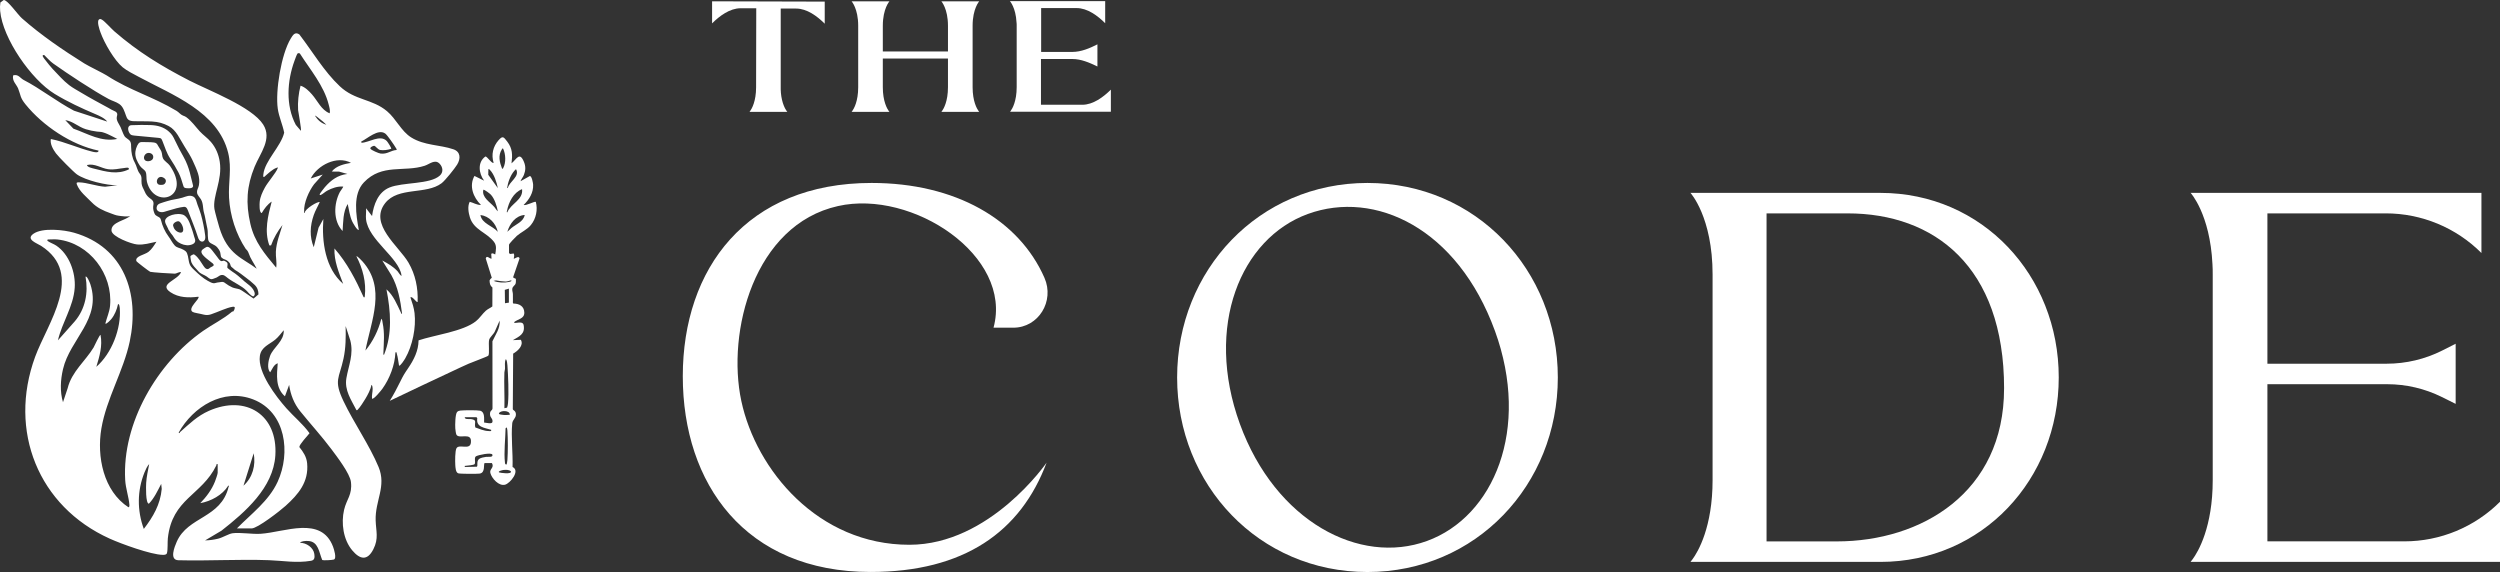 <svg xmlns="http://www.w3.org/2000/svg" id="Layer_2" viewBox="0 0 112.707 25.787"><rect x="0" y="0" width="112.707" height="25.787" fill="#333333" stroke="none"/><g id="Components"><g id="_05755027-4a85-4084-bd52-baeef2e2a6d4_5"><path d="M37.181.073v.996c-.341-.342-.803-.683-1.287-.683h-.697v3.577c0,.064,0,.127.007.192v.021c.043.483.2.747.263.832l.028.035h-1.706l.028-.035c.078-.107.27-.441.27-1.074l.007-3.562h-.704c-.483,0-.946.341-1.287.682V.059l5.076.014Z" style="fill:#fff;"></path><path d="M44.118,5.008l.028.035h-1.707l.028-.035c.078-.107.27-.441.27-1.074v-1.295h-2.937v1.295c0,.632.193.967.27,1.074l.029.035h-1.707l.028-.035c.078-.107.27-.441.27-1.074V1.161c0-.775-.298-1.102-.298-1.102h1.707s-.299.327-.299,1.102v1.159h2.937v-1.159c0-.775-.298-1.102-.298-1.102h1.707s-.298.327-.298,1.102v2.773c0,.632.192.967.27,1.074Z" style="fill:#fff;"></path><path d="M48.794,4.723c.483,0,.945-.342,1.287-.682v.995h-4.544l.028-.036c.078-.107.27-.441.27-1.074V1.154c0-.05,0-.1-.007-.143-.035-.675-.298-.959-.298-.959h4.295v.995c-.342-.342-.804-.683-1.288-.683h-1.599v1.977h1.407c.391,0,.782-.164,1.13-.342v.996h-.007c-.348-.171-.732-.335-1.123-.335h-1.415v2.062h1.863Z" style="fill:#fff;"></path><path d="M8.782,10.751c-.043-.106-.062-.23-.102-.336-.082-.216-.162-.565-.367-.703-.028-.019-.06-.032-.092-.041-.055-.016-.119-.024-.187-.023-.183.001-.392.06-.51.162-.183.159-.016.32.052.495.01.025.012.042.029.063.036.043.058.099.093.143.071.089.096.109.144.196.044.08.125.163.199.215.138.094.334.156.5.129.168-.027.317-.11.24-.299ZM8.236,10.446c-.021.029-.057.045-.111.042-.016-.001-.032-.005-.048-.01-.145-.044-.24-.155-.273-.301-.006-.029,0-.061.026-.097.045-.061.167-.13.243-.097.11.049.246.35.163.463Z" style="fill:#fff;"></path><path d="M10.988,12.655c-.182-.161-.326-.29-.526-.417-.06-.038-.111-.086-.169-.127-.046-.033-.049-.042-.044-.094.005-.056.029-.134-.013-.182-.01-.011-.023-.019-.035-.027-.055-.035-.103-.077-.17-.043-.092.047-.186-.113-.232-.173-.064-.084-.126-.168-.192-.25-.061-.076-.16-.225-.274-.214-.014.001-.026.008-.038.014-.051.027-.099.059-.145.094-.024.018-.047.038-.06.065-.059.123.142.286.22.353.067.057.138.108.206.163.037.029.121.078.118.134-.003.05-.115.081-.154.111-.054.042-.096.093-.173.06-.056-.024-.093-.076-.128-.126-.124-.18-.231-.392-.412-.516-.01-.007-.02-.014-.032-.015-.011-.001-.022.003-.032.008-.026.012-.052.025-.077.04-.016.01-.033.021-.04.038-.006.016-.003.034,0,.051.015.076.018.164.048.235.029.068.073.127.119.184.042.052.089.1.135.149.039.042.072.089.118.123.098.072.212.106.312.173.037.025.07.055.107.08.037.024.081.043.125.039.019-.002.037-.007.056-.013.054-.017.108-.038.16-.061.061-.027.107-.078.171-.101.142-.051.224.043.328.124.141.109.305.195.458.287.135.081.271.164.382.275.098.098.18.221.309.269.045-.017.07-.067.071-.115.001-.048-.018-.094-.038-.137-.094-.2-.297-.31-.463-.456Z" style="fill:#fff;"></path><path d="M7.67,7.484c-.085-.124-.255-.217-.317-.335-.053-.101-.036-.22-.079-.322-.037-.09-.107-.173-.152-.262-.019-.038-.04-.078-.075-.103-.033-.024-.073-.032-.113-.038-.151-.023-.301-.009-.451-.019-.159-.01-.221.004-.3.166-.042.087-.069.185-.079.272-.027.238.079.441.204.633.065.1.22.185.256.266.06.135.022.307.062.46.324,1.247,2.022.722,1.043-.717ZM6.704,7.268c-.023.002-.046.001-.068-.002-.035-.005-.071-.015-.096-.039-.113-.109-.017-.304.118-.329.119-.022.251.045.251.177,0,.12-.1.183-.205.192ZM7.239,8.334c-.029-0-.06-.001-.086-.014-.134-.067-.087-.276.029-.329.083-.038.16-.005.23.046.068.049.085.128.046.201-.045.084-.102.095-.184.096-.011 0-.022,0-.034,0Z" style="fill:#fff;"></path><path d="M8.289,9.326c.133-.015.168.125.207.223.142.378.297.736.42,1.121.018.055.036.111.072.156.036.045.095.076.151.064.053-.012.092-.06.107-.112s.011-.108.004-.162c-.038-.31-.108-.65-.192-.952-.041-.145-.1-.287-.152-.429-.041-.111-.069-.302-.183-.367-.168-.096-.34-.006-.5.043-.22.067-.455.081-.677.154-.112.036-.232.067-.34.109-.057.022-.109.063-.13.12-.085.225.152.305.314.26.082-.023.164-.048.247-.073.215-.065.432-.13.652-.155Z" style="fill:#fff;"></path><path d="M6.772,6.18c.12.011.24.022.36.034.143.013.146.031.199.164.102.256.186.533.338.764.134.205.267.421.38.64.103.2.151.389.219.603.007.022.015.045.031.061.023.024.059.032.092.036.058.007.117.008.175.004.057-.005.126-.025.138-.082.005-.023-.002-.046-.008-.069-.09-.322-.149-.775-.412-1.246-.143-.256-.271-.489-.394-.756-.079-.17-.134-.275-.279-.402-.233-.205-.507-.278-.811-.292-.284-.013-.57-.005-.855.005-.03.001-.06.002-.087.015-.051.023-.079.082-.081.138-.003.083.036.186.091.249.045.051.118.06.186.067.154.015.308.029.462.043.086.008.172.016.257.024Z" style="fill:#fff;"></path><path d="M16.771,17.97c.063.07.429-.389.466-.441.333-.464.566-1.071.59-1.644.073-.013.047.013.061.059.052.162.069.367.101.536.05.052.261-.29.282-.327.326-.567.494-1.39.418-2.039-.028-.243-.108-.477-.186-.707.086-.08.276.258.325.203.025-.62-.098-1.23-.411-1.768-.433-.745-1.802-1.732-1.051-2.686.587-.746,1.847-.369,2.543-.896.157-.119.594-.665.702-.842.163-.267.157-.576-.17-.688-.61-.209-1.306-.163-1.902-.534-.453-.282-.676-.834-1.091-1.183-.669-.563-1.443-.479-2.127-1.123-.716-.673-1.232-1.567-1.828-2.341-.197-.128-.289.032-.382.183-.432.704-.703,2.368-.588,3.169.053.369.218.715.289,1.08-.143.615-.875,1.266-.939,1.877-.003.03-.026.145.037.119.157-.136.364-.347.562-.413.025-.008.07-.044.047.02-.072.204-.449.631-.582.88-.104.195-.209.413-.229.637-.008.089-.029.502.094.501.116-.199.254-.385.447-.515-.168.64-.343,1.327-.106,1.975l.077 0c.115-.325.302-.65.516-.919-.119.395-.278.785-.299,1.204-.012.244.053.478.015.719-.521-.626-.978-1.157-1.165-1.976-.212-.931-.17-1.692.191-2.572.255-.621.802-1.252.387-1.905-.511-.801-2.444-1.528-3.326-1.981-1.252-.644-2.319-1.295-3.384-2.22-.131-.114-.44-.461-.558-.525-.032-.017-.06-.038-.099-.027-.173.042-.005.497.035.606.168.466.621,1.258,1.002,1.57.192.157.491.304.713.424,1.509.816,3.58,1.568,4.039,3.434.17.691.002,1.325.039,2.019.043.799.311,1.643.756,2.313.056.046.103.111.131.196.076.232.223.426.334.641.008.016.016.033.024.049-.62-.476-1.313-.621-1.685-1.865-.046-.152-.198-.696-.219-.826-.091-.578.368-1.307.24-2.13-.051-.331-.178-.634-.395-.889-.153-.181-.353-.314-.512-.488-.2-.219-.354-.451-.609-.638-.042-.031-.094-.047-.142-.066-.116-.046-.185-.151-.288-.212-1.078-.649-2.104-.917-3.147-1.596-.156-.101-.816-.419-1.012-.542-.973-.61-1.94-1.266-2.817-2.039C.802.662.348.002.17,0L.018.111C-.002.236-.005.366.007.493c.112,1.243,1.402,3.097,2.457,3.74.583.355,1.215.648,1.83.909.171.072.431.186.54.34l-1.497-.491c-.76-.398-1.547-1.016-2.268-1.385-.16-.082-.237-.273-.475-.209-.061.252.15.409.223.592.126.315.079.401.331.713.778.965,2.074,1.838,3.294,2.087.012.122-.213.065-.277.049-.638-.157-1.239-.445-1.874-.571-.039.231.1.464.232.647.104.144.803.851.944.948.397.275,1.334.497,1.824.492l-.553.064c-.37-.017-.821-.192-1.174-.197-.08-.001-.137-.002-.098.099.126.322.436.562.67.802.244.251.524.377.846.492.13.046.235.096.375.113.088.011.459.068.521-.004-.185.215-.887.28-.851.681.024.268.895.594,1.153.617.32.028.571-.064.873-.123-.101.159-.208.339-.359.456-.18.14-.608.188-.547.414.01.038.587.474.625.486.084.025.942.082,1.095.083.102.001.189-.085.295-.069-.135.367-1.034.531-.48.904.378.255.83.259,1.263.205.095.082-.513.523-.261.685.067.043.322.073.496.121.108.029.223.025.329-.011.32-.107.708-.299.969-.34.091-.014.124.001.097.097-.01.034-.029.07-.054.109-.019.004-.038.008-.056.01-.397.342-.879.569-1.308.869-2.065,1.443-3.659,4.154-3.513,6.724.021.376.164.773.189,1.112.004.052.01.084-.039.118-1.132-.734-1.438-2.292-1.224-3.552.229-1.351.996-2.59,1.278-3.92.458-2.159-.252-4.262-2.511-4.908-.461-.132-1.426-.238-1.833.05-.361.255.169.426.348.542,1.98,1.276.291,3.476-.269,5.006-1.22,3.333.139,6.74,3.367,8.196.512.231,1.86.723,2.387.729.072.001.169 0.0.191-.081.043-.159.02-.483.039-.665.193-1.794,1.523-1.927,2.186-3.285.018-.037-.018-.074.061-.059v.393c0,.058-.094.32-.122.392-.145.369-.39.693-.663.975.483-.087.996-.362,1.259-.785.072-.005.027.012.019.046-.341,1.431-1.836,1.326-2.339,2.48-.1.228-.34.819.071.832,1.355.036,2.739-.052,4.091-.002.653.024,1.229.139,1.893.027.171-.029.168-.163.148-.308-.04-.291-.366-.508-.647-.503.071-.085.263-.087.367-.082.467.021.492.518.635.855.054.032.453.005.525-.018.143-.046.002-.479-.036-.579-.531-1.407-2.176-.653-3.264-.582-.391.025-.924-.072-1.27-.024-.167.023-.437.193-.649.245-.184.045-.397.075-.586.077l.739-.438c1.065-.836,2.338-1.936,2.429-3.392.115-1.837-1.329-2.745-2.989-2.014-.527.232-.889.59-1.309.963-.012.011-.017.081-.062.022.653-1.165,2.013-2.022,3.364-1.496,1.474.573,1.697,2.412,1.099,3.713-.399.867-1.187,1.44-1.837,2.102h.663c.268,0,1.295-.803,1.53-1.015.583-.525,1.052-1.081.974-1.922-.027-.29-.174-.512-.351-.731-.003-.12.372-.509.459-.624-.299-.418-.705-.743-1.042-1.123-.473-.534-1.306-1.621-1.197-2.362.06-.41.426-.512.697-.738.145-.121.257-.278.379-.42.028.489-.469.766-.616,1.157-.071.189-.157.588.007.738.093-.146.158-.345.338-.406-.04.52-.114,1.113.325,1.489l.19-.514c.064.443.22.844.501,1.192.462.571.963,1.118,1.405,1.708.245.327.836,1.098.88,1.476.068.582-.195.769-.309,1.256-.14.599-.037,1.346.367,1.827.349.415.681.482.952-.048.25-.489.119-.812.104-1.305-.027-.896.495-1.532.131-2.406-.41-.986-1.115-1.986-1.581-2.967-.453-.953-.193-1.016.002-1.923.105-.492.105-.961.095-1.462l.209.643c.164.624-.077,1.136-.175,1.706-.094.545.218.979.453,1.441.042.01.043-.007.065-.029.095-.093.262-.355.335-.477.113-.189.238-.417.276-.631.047.012.055.138.055.175.002.15-.047.295-.028.447h0ZM4.343,16.535c.142-.465.286-.944.189-1.435-.031-.039-.287.524-.313.566-.369.612-.985,1.086-1.169,1.837l-.21.63c-.144-.48-.113-1.005-0-1.489.315-1.36,1.748-2.259,1.233-3.832-.013-.04-.149-.396-.217-.337.131.717-.007,1.453-.488,2.016l-.757.854c.186-.809.699-1.52.757-2.369.047-.688-.247-1.508-.831-1.903-.106-.072-.31-.144-.387-.209-.039-.033-.005-.067.013-.067.135,0,.305-.015.433,0,1.441.163,2.496,1.562,2.366,2.988-.026.284-.149.536-.213.802.046.047.236-.163.27-.203.15-.183.252-.432.299-.663.06-.063.08.148.082.175.071.916-.363,2.037-1.057,2.641ZM6.483,23.845c-.306-.832-.301-1.73.033-2.552.049-.12.121-.28.21-.372-.052.28-.119.567-.136.852-.008.129-.032.935.123.935.244-.254.393-.585.555-.893l.023.227c-.062.7-.39,1.261-.808,1.804ZM11.437,20.434c.1.538-.046,1.095-.46,1.462l.46-1.462ZM3.309,5.8l-.366-.383c.343.044.581.302.927.409.164.051.332.084.502.106.082.011.173.008.252.03.155.043.285.108.428.18l.167.085c.012.006.058.039.072.037-.734.147-1.311-.226-1.981-.464ZM4.244,7.604c-.081-.021-.313-.067-.323-.165.349-.084.644.149.951.189.283.037.466-.028.72-.052.073-.007.235-.06.22.057-.515.254-1.026.109-1.567-.029ZM11.434,13.462c-.206-.137-.548-.389-.628-.417-.109-.037-.235-.045-.338-.091-.109-.048-.212-.113-.307-.184-.031-.023-.062-.048-.099-.057-.026-.006-.052-.003-.079-.001-.062.007-.124.015-.186.026-.053.009-.118.036-.172.031-.083-.007-.19-.072-.262-.111-.216-.119-.399-.289-.577-.457-.145-.136-.231-.213-.271-.42-.024-.121-.047-.363-.138-.447-.033-.031-.074-.053-.113-.077-.136-.083-.282-.074-.389-.192-.112-.124-.18-.276-.28-.408-.159-.212-.275-.475-.337-.731-.006-.026-.013-.053-.028-.076-.062-.092-.207-.098-.257-.209-.048-.106-.077-.216-.067-.332.006-.067.026-.135.007-.2-.028-.098-.126-.144-.198-.205-.078-.066-.144-.155-.183-.25-.03-.074-.065-.132-.098-.204-.024-.052-.042-.111-.05-.17-.024-.17.04-.296-.083-.45-.12-.15-.133-.34-.231-.513-.112-.197-.154-.456-.158-.68-.001-.09.003-.186-.044-.263-.063-.104-.196-.138-.259-.242-.071-.117-.114-.275-.174-.401-.067-.14-.199-.296-.17-.456.009-.051.03-.102.017-.152-.015-.058-.071-.095-.126-.117-.102-.041-.171-.088-.263-.139-.415-.227-.833-.448-1.237-.692-.179-.108-.376-.212-.54-.338-.27-.206-.504-.483-.74-.725-.087-.09-.241-.286-.341-.415-.04-.052-.206-.239-.041-.215.134.127.251.272.403.38.649.462,1.819,1.235,2.506,1.603.153.082.327.123.472.222.178.121.235.335.305.528.022.061.046.125.093.169.071.067.177.077.275.08.269.009.538-.003.807.013.284.018.507.076.756.21.341.182.497.586.7.904.147.23.295.472.377.653.097.215.165.356.239.58.054.164.071.349.041.523-.026.152-.101.187-.083.35.011.097.119.201.17.284.118.193.082.409.143.618.055.189.069.341.115.538.022.093.051.226.052.315.002.1.002.238.017.334.028.182.175.193.316.283.074.047.128.117.175.19.059.091.066.164.08.27.002.017.004.034.011.049.006.014.017.025.027.036.04.039.089.067.143.082.081.024.166.09.215.157.029.039.032.081.049.124.016.043.052.076.091.1.039.024.064.067.103.091.186.109.321.216.478.336.193.148.237.177.402.331.134.125.179.274.18.436-.075.061-.149.125-.222.189ZM17.365,6.018c.098.069.411.528.484.653.018.03.04.05.032.09-.279.023-.41.196-.718.163-.087-.009-.419-.152-.461-.216-.042-.064.121-.136.164-.135.063.001.162.168.271.188.152.028.355-.003.5-.053.022-.03-.163-.314-.202-.353-.3-.301-.791.072-1.138.082l-.013-.054c.289-.14.762-.59,1.081-.364ZM13.562,5.894l-.225-.263c-.465-.873-.394-1.985-.06-2.892.025-.069.099-.277.133-.321.025-.032.072-.022.106-.011.462.727,1.091,1.457,1.303,2.311.031.123.076.266.043.39-.381-.151-.539-.56-.798-.853-.139-.157-.31-.329-.515-.392-.09.352-.132.734-.11,1.098.006.092.169.922.123.933ZM14.713,5.623c-.224-.06-.393-.215-.514-.406.021-.02.172.113.202.136.105.082.221.173.312.27ZM16.474,15.803c.262-1.365.945-2.816-.135-4.021-.03-.034-.241-.258-.272-.229.286.552.452,1.177.379,1.801-.004.038-.016.077-.054.04-.35-.779-.746-1.549-1.314-2.193-.023.56.199,1.085.393,1.597-.81-.699-.971-1.909-.893-2.924l-.217.392-.216.88c-.196-.481-.169-.963-.001-1.449.071-.204.181-.388.271-.582-.065-.061-.693.314-.677.487-.044.007-.025-.036-.027-.067-.02-.395.215-.917.449-1.23l.39-.435-.541.176c.303-.602,1.186-1.047,1.814-.704-.308.054-.666.132-.866.392l.335.004.369.105c-.429.048-.742.278-1.016.596-.041.048-.217.273-.229.312-.011.036.004.051.04.04.07-.021.21-.15.294-.194.222-.117.467-.205.722-.185.017.015-.129.205-.149.243-.279.526-.311,1.309.122,1.76.031-.409.012-.859.231-1.218.059.261.088.529.198.776.022.05.235.444.302.388-.123-.667-.282-1.602.23-2.139.818-.86,1.816-.446,2.743-.75.217-.071.46-.311.671-.09.147.154.176.378.013.53-.439.409-1.679.296-2.274.542-.517.213-.713.77-.786,1.286l-.271-.352c.013.16-.018.345,0,.501.111.935,1.474,1.715,1.598,2.518.018.119-.159-.158-.176-.176-.206-.222-.427-.346-.691-.487l.41.659c.298.531.408,1.138.483,1.737-.027.038-.048-.04-.055-.053-.176-.367-.335-.77-.649-1.043.192.98.273,2.005-.109,2.951-.045.007-.029-.066-.028-.096.017-.467.061-.874-.035-1.344-.013-.062-.01-.139-.059-.185-.132.523-.376,1.018-.717,1.435Z" style="fill:#fff;"></path><path d="M24.151,9.1c-.049-.033-.438.184-.544.14.248-.24.446-.553.428-.915-.004-.073-.059-.397-.151-.388l-.419.234c.036-.103.113-.18.154-.285.08-.207.087-.387,0-.593-.198-.471-.325-.121-.558.071.047-.384.048-.666-.194-.982-.164-.214-.203-.272-.388-.064-.255.286-.338.653-.225,1.021-.075.055-.29-.286-.368-.286-.367.256-.305.767-.059,1.093l-.437-.215c-.255.454-.052.97.294,1.308-.184.009-.337-.101-.508-.141-.105.198-.057.489.009.701.179.576.765.675,1.093,1.116.125.168.079.361.048.557-.008.006-.131-.096-.179-.025l.013.215c-.106-.004-.216-.174-.261-.01l.273.871c-.043.029-.078.067-.1.117.004.109.007.221.128.321l-.003.854c-.093.072-.205.114-.294.193-.152.135-.278.338-.447.473-.579.464-1.891.627-2.586.863-.004.468-.212.874-.467,1.25-.184.271-.222.333-.369.631-.143.29-.292.574-.464.847.857-.411,1.974-.941,2.837-1.343.239-.112.48-.227.722-.333.125-.055.851-.323.884-.36.068-.077-.002-.56.039-.718.031-.119.214-.26.262-.387l.211-.478c.027.359-.189.631-.325.932l.003,3.031c-.013.109-.121.075-.112.269.008.164.145.187.107.348-.033.097-.296.019-.374.016-.004-.172.043-.483-.183-.534-.129-.029-.739-.024-.887-.006-.061.007-.107.02-.149.068-.082.092-.091.59-.08.731.005.06.026.233.047.278.108.241.718-.145.657.372-.042.351-.525.048-.647.245-.071.114-.067.604-.057.754.008.113.015.342.133.381.089.029.843.029.963.013.275-.036.165-.434.227-.476h.328c.124.214-.119.261-.07.449.065.246.384.603.664.527.228-.061.698-.631.337-.798.02-.624-.072-1.347-.015-1.963.017-.179.166-.228.166-.404 0-.181-.132-.179-.14-.242l.016-2.502c.203-.116.49-.37.347-.623l-.36.015c.285-.167.562-.274.486-.676-.045-.241-.436-.022-.431-.136.178-.145.468-.149.461-.433-.006-.284-.232-.404-.491-.404-.028-.019-.025-.053-.026-.082-.003-.064.012.164.002-.347-.002-.082-.04-.151-.027-.24.016-.112.123-.146.149-.231.022-.07.01-.144.013-.216-.018-.006-.037-.013-.055-.022-.024-.012-.048-.027-.072-.043l.292-.853c-.025-.153-.237.036-.262.011.012-.085.042-.152-.002-.235l-.152.023-.059-.036v-.38c0-.047.299-.355.356-.404.203-.173.459-.276.63-.486.235-.288.316-.685.223-1.043ZM20.954,18.808h.527l.036.045c-.064.416.333.428.626.524.021.081-.067.056-.123.055-.194-.004-.411-.096-.591-.161-.061-.214.108-.334-.196-.378-.078-.011-.285.033-.281-.084ZM21.918,20.596c-.085.012-.247.042-.314.092-.14.105-.044.31-.107.353l-.542.012c-.006-.071-.004-.045.041-.053.083-.015.369-.025.406-.081.046-.098-.039-.29.058-.348.102-.062.703-.186.739-.072.042.134-.205.087-.28.098ZM22.877,8.403c.041-.26.184-.608.386-.777.194.332-.31.558-.369.854-.043.006-.021-.052-.018-.077ZM22.858,9.501c.075-.39.29-.821.678-.973.064.482-.515.653-.665,1.045-.044.006-.018-.048-.013-.072ZM22.628,6.73c.015-.023-.003-.043.053-.03.118.24.137.635.006.872-.015.027.001.04-.053.03-.112-.293-.189-.589-.006-.872ZM22.016,7.625c.04-.009.048.013.071.036.195.199.3.552.357.819l-.432-.6.005-.255ZM21.791,8.552c.062 0.0.288.171.336.222.172.183.269.51.317.752-.065-.048-.101-.13-.154-.19-.199-.226-.583-.441-.499-.784ZM21.66,9.692c.397.054.694.378.783.76-.231-.275-.725-.369-.783-.76ZM22.496,18.633c.058-.142.501-.145.487.067-.121.014-.24.017-.362-.004-.032-.005-.147-.01-.125-.064ZM22.807,16.185c.05.069.063.199.069.283.034.494.068,1.222.027,1.706-.006.069-.019.137-.041.202l-.122.027c.015-.535-.021-1.075-.001-1.61.002-.058.025-.109.028-.161.008-.147-.032-.313.041-.446ZM22.758,13.067l.184-.055v.632l-.176.026-.008-.603ZM22.875,20.742c-.002.032-.026.202-.042.202-.061-0-.064-.047-.069-.094-.053-.464.021-1.071.029-1.543l.053-.04c.014.049.025.095.029.147.026.373.026.954-0,1.327ZM22.496,21.296c-.058-.058.171-.105.203-.108.109-.01.261-.019.338.068.032.137-.476.064-.541.04ZM23.016,12.643c.016.002.032.004.047.006.002.036-.087.056-.113.062-.213.045-.497.036-.698-.049.035-.008.071-.014.107-.02.132.027.268.041.394.048.014.001.03.002.047.003.013-.001.025-.003.037-.004.063-.007.122-.024.179-.047ZM23.05,10.286l-.179.165c.112-.37.371-.73.784-.76-.053.304-.395.419-.605.594Z" style="fill:#fff;"></path><path d="M47.184,20.855c-1.171,3.126-3.73,4.931-7.939,4.931-5.646,0-8.463-3.977-8.463-8.824s2.865-8.714,8.511-8.714c3.77,0,6.639,1.646,7.794,4.277.464,1.053-.27,2.248-1.401,2.248h-.895c.88-3.244-3.66-6.238-7.009-5.484-3.793.846-5.028,5.679-4.361,8.79.666,3.112,3.46,6.481,7.576,6.481,3.643,0,6.188-3.705,6.188-3.705Z" style="fill:#fff;"></path><path d="M70.231,17.018c0,4.844-3.69,8.77-8.583,8.77s-8.58-3.927-8.58-8.77,3.687-8.77,8.58-8.77,8.583,3.926,8.583,8.77ZM67.398,14.924c-1.688-4.637-5.409-6.379-8.435-5.278-3.027,1.102-4.67,5.059-3.066,9.465,1.605,4.406,5.406,6.381,8.432,5.279,3.027-1.101,4.672-5.059,3.069-9.466Z" style="fill:#fff;"></path><path d="M92.814,17.014c0,4.597-3.444,8.318-8.04,8.318h-8.564l.086-.111c.259-.345.912-1.466.912-3.574v-9.266c0-2.601-.998-3.685-.998-3.685h8.564c4.596,0,8.04,3.722,8.04,8.318ZM90.35,17.51c0-5.503-3.155-7.89-7.055-7.89h-3.654v14.788h3.169c3.806,0,7.539-2.192,7.539-6.897Z" style="fill:#fff;"></path><path d="M112.707,22.621v2.71h-13.949l.086-.111c.259-.345.912-1.466.912-3.574v-9.266c0-.16,0-.321-.012-.469-.111-2.267-.985-3.216-.985-3.216h13.111v2.711c-1.146-1.146-2.698-1.787-4.313-1.787h-5.336v6.778h5.374c.871,0,1.731-.203,2.509-.595l.604-.305v2.711l-.622-.309c-.767-.38-1.611-.578-2.466-.578h-5.399v7.085h6.174c1.615,0,3.167-.641,4.313-1.786Z" style="fill:#fff;"></path></g></g></svg>